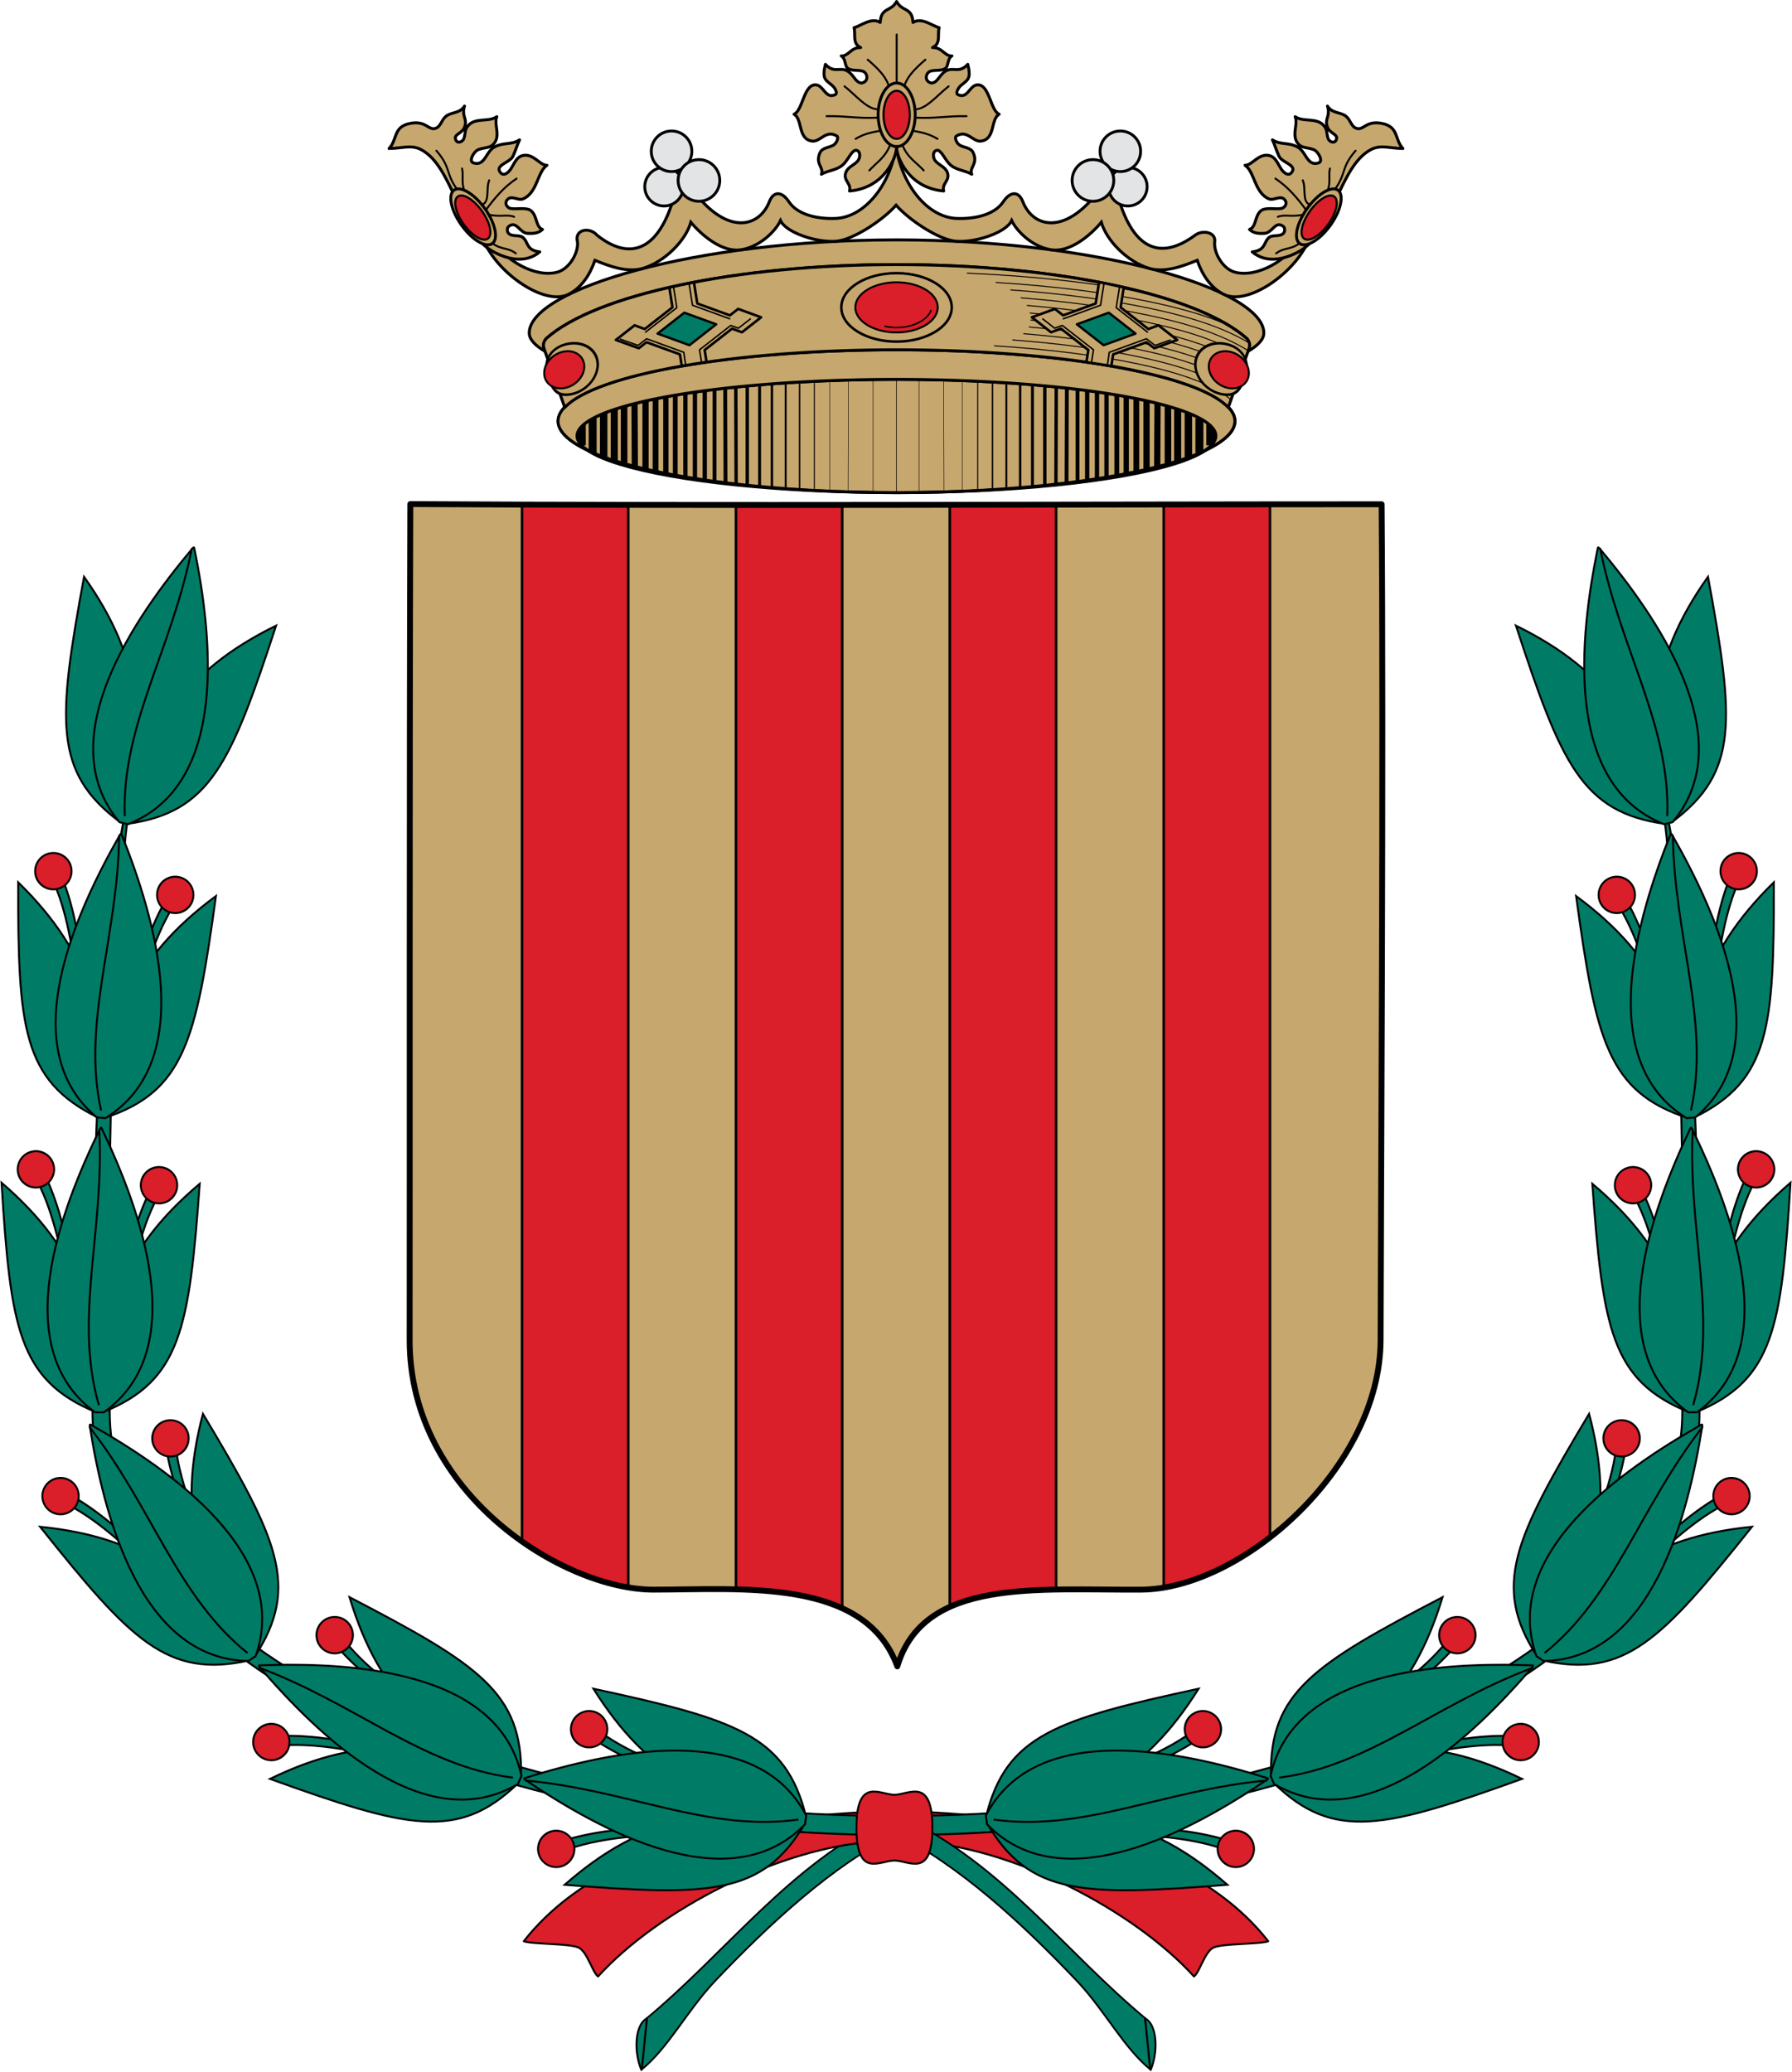 <?xml version="1.0" encoding="UTF-8"?>
<!-- Created with Inkscape (http://www.inkscape.org/) -->
<svg width="915.64" height="1058.6" version="1.0" xmlns="http://www.w3.org/2000/svg" xmlns:cc="http://creativecommons.org/ns#" xmlns:dc="http://purl.org/dc/elements/1.1/" xmlns:rdf="http://www.w3.org/1999/02/22-rdf-syntax-ns#" xmlns:xlink="http://www.w3.org/1999/xlink">
 <g transform="translate(185.94 -188.24)">
  <g transform="translate(940.14)" style="fill:#007c66">
   <g transform="matrix(-1 0 0 1 -1336.5 0)" style="fill:#007c66">
    <path d="m-682.32 1113.9c-63.451 2.748-138.26 17.658-176.11 66.008 3.873 1.607 23.873 1.08 28.169 3.336 4.296 2.256 6.979 12.663 9.767 14.669 30.498-33.581 92.965-66.561 142.85-68.928z" style="fill-rule:evenodd;fill:#da1e2a;stroke-linecap:round;stroke-linejoin:round;stroke-miterlimit:4.165;stroke:#000"/>
    <g style="fill:#007c66">
     <g transform="matrix(1.011 .239 -.224 .904 -1354.9 225.93)" style="fill:#007c66">
      <path transform="translate(391.92 -113.94)" d="m456.5 883.38c36.005 9.648 72.345 32.511 105.06 56.156 16.848 12.176 30.128 29.765 45.781 38.156 1.426-9.198-1.584-24.212-8.5-26.719-46.486-25.591-86.486-64.134-139.47-76.781z" style="fill:#007c66;stroke-width:.945;stroke:#000"/>
      <path d="m990.5 836.99 8.513 26.613" style="fill-rule:evenodd;fill:#007c66;stroke-linecap:round;stroke-linejoin:round;stroke-width:1.016px;stroke:#000"/>
     </g>
     <path transform="translate(-83.125 141)" d="m-995.7 768.38c4.1e-4 57.353 43.171 112.36 120.02 152.91 76.844 40.555 181.07 63.338 289.74 63.338v-9.701c-221.44 4e-5 -400.95-92.475-400.95-206.55 0 0-3.863-228.31 12.016-323.67-23.719 84.462-20.822 323.67-20.822 323.67z" style="fill:#007c66;stroke-linecap:round;stroke:#000"/>
     <g transform="matrix(.908 .231 -.231 .908 -1141.2 -298.22)" style="fill:#007c66">
      <path d="m317.57 917.43c-42.124-17.31-46.638-45.725-51.953-124.74 43.709 37.264 53.583 72.897 51.953 124.74z" style="fill-rule:evenodd;fill:#007c66;stroke-width:1.067;stroke:#000"/>
      <path d="m321.71 917.43c42.124-17.31 46.638-45.725 51.953-124.74-43.709 37.264-53.583 72.897-51.953 124.74z" style="fill-rule:evenodd;fill:#007c66;stroke-width:1.067;stroke:#000"/>
      <path d="m319.22 762.89c-21.087 43.619-50.156 119.99-1.977 154.66h4.798c48.179-34.669 19.136-111.04-1.951-154.66-0.208-0.68-0.526-0.633-0.87 0z" style="fill-rule:evenodd;fill:#007c66;stroke-width:1.067px;stroke:#000"/>
      <path d="m318.74 763.13c3.159 55.923-13.44 103.17 0.583 150.53" style="fill-rule:evenodd;fill:#007c66;stroke-width:1.067px;stroke:#000"/>
     </g>
     <g transform="matrix(.935 .065 -.065 .935 -1313.6 -119.45)" style="fill:#007c66">
      <path d="m345.97 797.93c-7.711 16.523-11.091 33.318-15.188 50.068l1.576 13.097c4.99-20.753 8.725-42.344 17.945-60.269z" style="fill-rule:evenodd;fill:#007c66;stroke-width:1.067;stroke:#000"/>
      <ellipse transform="matrix(1.026 2.04 -1.899 .952 1316.8 -76.393)" cx="151.13" cy="589.98" rx="4.337" ry="4.671" style="fill-rule:evenodd;fill:#da1e2a;stroke-linecap:square;stroke-width:.484;stroke:#000"/>
      <path d="m289.86 789.65c7.711 16.523 11.091 33.318 15.188 50.068l-1.576 13.097c-4.99-20.753-8.725-42.344-17.945-60.269z" style="fill-rule:evenodd;fill:#007c66;stroke-width:1.067;stroke:#000"/>
      <ellipse transform="matrix(-1.026 2.04 1.899 .952 -681.01 -84.679)" cx="151.13" cy="589.98" rx="4.337" ry="4.671" style="fill-rule:evenodd;fill:#da1e2a;stroke-linecap:square;stroke-width:.484;stroke:#000"/>
      <path d="m317.57 917.43c-42.124-17.31-46.638-45.725-51.953-124.74 43.709 37.264 53.583 72.897 51.953 124.74z" style="fill-rule:evenodd;fill:#007c66;stroke-width:1.067;stroke:#000"/>
      <path d="m321.71 917.43c42.124-17.31 46.638-45.725 51.953-124.74-43.709 37.264-53.583 72.897-51.953 124.74z" style="fill-rule:evenodd;fill:#007c66;stroke-width:1.067;stroke:#000"/>
      <path d="m319.22 762.89c-21.087 43.619-50.156 119.99-1.977 154.66h4.798c48.179-34.669 19.136-111.04-1.951-154.66-0.208-0.68-0.526-0.633-0.87 0z" style="fill-rule:evenodd;fill:#007c66;stroke-width:1.067px;stroke:#000"/>
      <path d="m318.74 763.13c3.159 55.923-13.44 103.17 0.583 150.53" style="fill-rule:evenodd;fill:#007c66;stroke-width:1.067px;stroke:#000"/>
     </g>
     <g transform="matrix(.937 .005 -.005 .937 -1370.2 48.365)" style="fill:#007c66">
      <path d="m345.97 797.93c-7.711 16.523-11.091 33.318-15.188 50.068l1.576 13.097c4.99-20.753 8.725-42.344 17.945-60.269z" style="fill-rule:evenodd;fill:#007c66;stroke-width:1.067;stroke:#000"/>
      <ellipse transform="matrix(1.026 2.04 -1.899 .952 1316.8 -76.393)" cx="151.13" cy="589.98" rx="4.337" ry="4.671" style="fill-rule:evenodd;fill:#da1e2a;stroke-linecap:square;stroke-width:.484;stroke:#000"/>
      <path d="m289.86 789.65c7.711 16.523 11.091 33.318 15.188 50.068l-1.576 13.097c-4.99-20.753-8.725-42.344-17.945-60.269z" style="fill-rule:evenodd;fill:#007c66;stroke-width:1.067;stroke:#000"/>
      <ellipse transform="matrix(-1.026 2.04 1.899 .952 -681.01 -84.679)" cx="151.13" cy="589.98" rx="4.337" ry="4.671" style="fill-rule:evenodd;fill:#da1e2a;stroke-linecap:square;stroke-width:.484;stroke:#000"/>
      <path d="m317.57 917.43c-42.124-17.31-46.638-45.725-51.953-124.74 43.709 37.264 53.583 72.897 51.953 124.74z" style="fill-rule:evenodd;fill:#007c66;stroke-width:1.067;stroke:#000"/>
      <path d="m321.71 917.43c42.124-17.31 46.638-45.725 51.953-124.74-43.709 37.264-53.583 72.897-51.953 124.74z" style="fill-rule:evenodd;fill:#007c66;stroke-width:1.067;stroke:#000"/>
      <path d="m319.22 762.89c-21.087 43.619-50.156 119.99-1.977 154.66h4.798c48.179-34.669 19.136-111.04-1.951-154.66-0.208-0.68-0.526-0.633-0.87 0z" style="fill-rule:evenodd;fill:#007c66;stroke-width:1.067px;stroke:#000"/>
      <path d="m318.74 763.13c3.159 55.923-13.44 103.17 0.583 150.53" style="fill-rule:evenodd;fill:#007c66;stroke-width:1.067px;stroke:#000"/>
     </g>
     <g transform="matrix(.77 -.534 .534 .77 -1733.4 499.67)" style="fill:#007c66">
      <path d="m345.97 797.93c-7.711 16.523-11.091 33.318-15.188 50.068l1.576 13.097c4.99-20.753 8.725-42.344 17.945-60.269z" style="fill-rule:evenodd;fill:#007c66;stroke-width:1.067;stroke:#000"/>
      <ellipse transform="matrix(1.026 2.04 -1.899 .952 1316.8 -76.393)" cx="151.13" cy="589.98" rx="4.337" ry="4.671" style="fill-rule:evenodd;fill:#da1e2a;stroke-linecap:square;stroke-width:.484;stroke:#000"/>
      <path d="m289.86 789.65c7.711 16.523 11.091 33.318 15.188 50.068l-1.576 13.097c-4.99-20.753-8.725-42.344-17.945-60.269z" style="fill-rule:evenodd;fill:#007c66;stroke-width:1.067;stroke:#000"/>
      <ellipse transform="matrix(-1.026 2.04 1.899 .952 -681.01 -84.679)" cx="151.13" cy="589.98" rx="4.337" ry="4.671" style="fill-rule:evenodd;fill:#da1e2a;stroke-linecap:square;stroke-width:.484;stroke:#000"/>
      <path d="m317.57 917.43c-42.124-17.31-46.638-45.725-51.953-124.74 43.709 37.264 53.583 72.897 51.953 124.74z" style="fill-rule:evenodd;fill:#007c66;stroke-width:1.067;stroke:#000"/>
      <path d="m321.71 917.43c42.124-17.31 46.638-45.725 51.953-124.74-43.709 37.264-53.583 72.897-51.953 124.74z" style="fill-rule:evenodd;fill:#007c66;stroke-width:1.067;stroke:#000"/>
      <path d="m319.22 762.89c-21.087 43.619-50.156 119.99-1.977 154.66h4.798c48.179-34.669 19.136-111.04-1.951-154.66-0.208-0.68-0.526-0.633-0.87 0z" style="fill-rule:evenodd;fill:#007c66;stroke-width:1.067px;stroke:#000"/>
      <path d="m318.74 763.13c3.159 55.923-13.44 103.17 0.583 150.53" style="fill-rule:evenodd;fill:#007c66;stroke-width:1.067px;stroke:#000"/>
     </g>
     <g transform="matrix(.376 -.859 .859 .376 -1768.9 1027.1)" style="fill:#007c66">
      <path d="m345.97 797.93c-7.711 16.523-11.091 33.318-15.188 50.068l1.576 13.097c4.99-20.753 8.725-42.344 17.945-60.269z" style="fill-rule:evenodd;fill:#007c66;stroke-width:1.067;stroke:#000"/>
      <ellipse transform="matrix(1.026 2.04 -1.899 .952 1316.8 -76.393)" cx="151.13" cy="589.98" rx="4.337" ry="4.671" style="fill-rule:evenodd;fill:#da1e2a;stroke-linecap:square;stroke-width:.484;stroke:#000"/>
      <path d="m289.86 789.65c7.711 16.523 11.091 33.318 15.188 50.068l-1.576 13.097c-4.99-20.753-8.725-42.344-17.945-60.269z" style="fill-rule:evenodd;fill:#007c66;stroke-width:1.067;stroke:#000"/>
      <ellipse transform="matrix(-1.026 2.04 1.899 .952 -681.01 -84.679)" cx="151.13" cy="589.98" rx="4.337" ry="4.671" style="fill-rule:evenodd;fill:#da1e2a;stroke-linecap:square;stroke-width:.484;stroke:#000"/>
      <path d="m317.57 917.43c-42.124-17.31-46.638-45.725-51.953-124.74 43.709 37.264 53.583 72.897 51.953 124.74z" style="fill-rule:evenodd;fill:#007c66;stroke-width:1.067;stroke:#000"/>
      <path d="m321.71 917.43c42.124-17.31 46.638-45.725 51.953-124.74-43.709 37.264-53.583 72.897-51.953 124.74z" style="fill-rule:evenodd;fill:#007c66;stroke-width:1.067;stroke:#000"/>
      <path d="m319.22 762.89c-21.087 43.619-50.156 119.99-1.977 154.66h4.798c48.179-34.669 19.136-111.04-1.951-154.66-0.208-0.68-0.526-0.633-0.87 0z" style="fill-rule:evenodd;fill:#007c66;stroke-width:1.067px;stroke:#000"/>
      <path d="m318.74 763.13c3.159 55.923-13.44 103.17 0.583 150.53" style="fill-rule:evenodd;fill:#007c66;stroke-width:1.067px;stroke:#000"/>
     </g>
     <g transform="matrix(.136 -.927 .927 .136 -1608.5 1289.5)" style="fill:#007c66">
      <path d="m345.97 797.93c-7.711 16.523-11.091 33.318-15.188 50.068l1.576 13.097c4.99-20.753 8.725-42.344 17.945-60.269z" style="fill-rule:evenodd;fill:#007c66;stroke-width:1.067;stroke:#000"/>
      <ellipse transform="matrix(1.026 2.04 -1.899 .952 1316.8 -76.393)" cx="151.13" cy="589.98" rx="4.337" ry="4.671" style="fill-rule:evenodd;fill:#da1e2a;stroke-linecap:square;stroke-width:.484;stroke:#000"/>
      <path d="m289.86 789.65c7.711 16.523 11.091 33.318 15.188 50.068l-1.576 13.097c-4.99-20.753-8.725-42.344-17.945-60.269z" style="fill-rule:evenodd;fill:#007c66;stroke-width:1.067;stroke:#000"/>
      <ellipse transform="matrix(-1.026 2.04 1.899 .952 -681.01 -84.679)" cx="151.13" cy="589.98" rx="4.337" ry="4.671" style="fill-rule:evenodd;fill:#da1e2a;stroke-linecap:square;stroke-width:.484;stroke:#000"/>
      <path d="m317.57 917.43c-42.124-17.31-46.638-45.725-51.953-124.74 43.709 37.264 53.583 72.897 51.953 124.74z" style="fill-rule:evenodd;fill:#007c66;stroke-width:1.067;stroke:#000"/>
      <path d="m321.71 917.43c42.124-17.31 46.638-45.725 51.953-124.74-43.709 37.264-53.583 72.897-51.953 124.74z" style="fill-rule:evenodd;fill:#007c66;stroke-width:1.067;stroke:#000"/>
      <path d="m319.22 762.89c-21.087 43.619-50.156 119.99-1.977 154.66h4.798c48.179-34.669 19.136-111.04-1.951-154.66-0.208-0.68-0.526-0.633-0.87 0z" style="fill-rule:evenodd;fill:#007c66;stroke-width:1.067px;stroke:#000"/>
      <path d="m318.74 763.13c3.159 55.923-13.44 103.17 0.583 150.53" style="fill-rule:evenodd;fill:#007c66;stroke-width:1.067px;stroke:#000"/>
     </g>
    </g>
   </g>
   <g style="fill:#007c66">
    <path d="m-682.32 1113.9c-63.451 2.748-138.26 17.658-176.11 66.008 3.873 1.607 23.873 1.08 28.169 3.336 4.296 2.256 6.979 12.663 9.767 14.669 30.498-33.581 92.965-66.561 142.85-68.928z" style="fill-rule:evenodd;fill:#da1e2a;stroke-linecap:round;stroke-linejoin:round;stroke-miterlimit:4.165;stroke:#000"/>
    <g style="fill:#007c66">
     <g transform="matrix(1.011 .239 -.224 .904 -1354.9 225.93)" style="fill:#007c66">
      <path transform="translate(391.92 -113.94)" d="m456.5 883.38c36.005 9.648 72.345 32.511 105.06 56.156 16.848 12.176 30.128 29.765 45.781 38.156 1.426-9.198-1.584-24.212-8.5-26.719-46.486-25.591-86.486-64.134-139.47-76.781z" style="fill:#007c66;stroke-width:.945;stroke:#000"/>
      <path d="m990.5 836.99 8.513 26.613" style="fill-rule:evenodd;fill:#007c66;stroke-linecap:round;stroke-linejoin:round;stroke-width:1.016px;stroke:#000"/>
     </g>
     <path transform="translate(-83.125 141)" d="m-995.7 768.38c4.1e-4 57.353 43.171 112.36 120.02 152.91 76.844 40.555 181.07 63.338 289.74 63.338v-9.701c-221.44 4e-5 -400.95-92.475-400.95-206.55 0 0-3.863-228.31 12.016-323.67-23.719 84.462-20.822 323.67-20.822 323.67z" style="fill:#007c66;stroke-linecap:round;stroke:#000"/>
     <g transform="matrix(.908 .231 -.231 .908 -1141.2 -298.22)" style="fill:#007c66">
      <path d="m317.57 917.43c-42.124-17.31-46.638-45.725-51.953-124.74 43.709 37.264 53.583 72.897 51.953 124.74z" style="fill-rule:evenodd;fill:#007c66;stroke-width:1.067;stroke:#000"/>
      <path d="m321.71 917.43c42.124-17.31 46.638-45.725 51.953-124.74-43.709 37.264-53.583 72.897-51.953 124.74z" style="fill-rule:evenodd;fill:#007c66;stroke-width:1.067;stroke:#000"/>
      <path d="m319.22 762.89c-21.087 43.619-50.156 119.99-1.977 154.66h4.798c48.179-34.669 19.136-111.04-1.951-154.66-0.208-0.68-0.526-0.633-0.87 0z" style="fill-rule:evenodd;fill:#007c66;stroke-width:1.067px;stroke:#000"/>
      <path d="m318.74 763.13c3.159 55.923-13.44 103.17 0.583 150.53" style="fill-rule:evenodd;fill:#007c66;stroke-width:1.067px;stroke:#000"/>
     </g>
     <g transform="matrix(.935 .065 -.065 .935 -1313.6 -119.45)" style="fill:#007c66">
      <path d="m345.97 797.93c-7.711 16.523-11.091 33.318-15.188 50.068l1.576 13.097c4.99-20.753 8.725-42.344 17.945-60.269z" style="fill-rule:evenodd;fill:#007c66;stroke-width:1.067;stroke:#000"/>
      <ellipse transform="matrix(1.026 2.04 -1.899 .952 1316.8 -76.393)" cx="151.13" cy="589.98" rx="4.337" ry="4.671" style="fill-rule:evenodd;fill:#da1e2a;stroke-linecap:square;stroke-width:.484;stroke:#000"/>
      <path d="m289.86 789.65c7.711 16.523 11.091 33.318 15.188 50.068l-1.576 13.097c-4.99-20.753-8.725-42.344-17.945-60.269z" style="fill-rule:evenodd;fill:#007c66;stroke-width:1.067;stroke:#000"/>
      <ellipse transform="matrix(-1.026 2.04 1.899 .952 -681.01 -84.679)" cx="151.13" cy="589.98" rx="4.337" ry="4.671" style="fill-rule:evenodd;fill:#da1e2a;stroke-linecap:square;stroke-width:.484;stroke:#000"/>
      <path d="m317.57 917.43c-42.124-17.31-46.638-45.725-51.953-124.74 43.709 37.264 53.583 72.897 51.953 124.74z" style="fill-rule:evenodd;fill:#007c66;stroke-width:1.067;stroke:#000"/>
      <path d="m321.71 917.43c42.124-17.31 46.638-45.725 51.953-124.74-43.709 37.264-53.583 72.897-51.953 124.74z" style="fill-rule:evenodd;fill:#007c66;stroke-width:1.067;stroke:#000"/>
      <path d="m319.22 762.89c-21.087 43.619-50.156 119.99-1.977 154.66h4.798c48.179-34.669 19.136-111.04-1.951-154.66-0.208-0.68-0.526-0.633-0.87 0z" style="fill-rule:evenodd;fill:#007c66;stroke-width:1.067px;stroke:#000"/>
      <path d="m318.74 763.13c3.159 55.923-13.44 103.17 0.583 150.53" style="fill-rule:evenodd;fill:#007c66;stroke-width:1.067px;stroke:#000"/>
     </g>
     <g transform="matrix(.937 .005 -.005 .937 -1370.2 48.365)" style="fill:#007c66">
      <path d="m345.97 797.93c-7.711 16.523-11.091 33.318-15.188 50.068l1.576 13.097c4.99-20.753 8.725-42.344 17.945-60.269z" style="fill-rule:evenodd;fill:#007c66;stroke-width:1.067;stroke:#000"/>
      <ellipse transform="matrix(1.026 2.04 -1.899 .952 1316.8 -76.393)" cx="151.13" cy="589.98" rx="4.337" ry="4.671" style="fill-rule:evenodd;fill:#da1e2a;stroke-linecap:square;stroke-width:.484;stroke:#000"/>
      <path d="m289.86 789.65c7.711 16.523 11.091 33.318 15.188 50.068l-1.576 13.097c-4.99-20.753-8.725-42.344-17.945-60.269z" style="fill-rule:evenodd;fill:#007c66;stroke-width:1.067;stroke:#000"/>
      <ellipse transform="matrix(-1.026 2.04 1.899 .952 -681.01 -84.679)" cx="151.13" cy="589.98" rx="4.337" ry="4.671" style="fill-rule:evenodd;fill:#da1e2a;stroke-linecap:square;stroke-width:.484;stroke:#000"/>
      <path d="m317.57 917.43c-42.124-17.31-46.638-45.725-51.953-124.74 43.709 37.264 53.583 72.897 51.953 124.74z" style="fill-rule:evenodd;fill:#007c66;stroke-width:1.067;stroke:#000"/>
      <path d="m321.71 917.43c42.124-17.31 46.638-45.725 51.953-124.74-43.709 37.264-53.583 72.897-51.953 124.74z" style="fill-rule:evenodd;fill:#007c66;stroke-width:1.067;stroke:#000"/>
      <path d="m319.22 762.89c-21.087 43.619-50.156 119.99-1.977 154.66h4.798c48.179-34.669 19.136-111.04-1.951-154.66-0.208-0.68-0.526-0.633-0.87 0z" style="fill-rule:evenodd;fill:#007c66;stroke-width:1.067px;stroke:#000"/>
      <path d="m318.74 763.13c3.159 55.923-13.44 103.17 0.583 150.53" style="fill-rule:evenodd;fill:#007c66;stroke-width:1.067px;stroke:#000"/>
     </g>
     <g transform="matrix(.77 -.534 .534 .77 -1733.4 499.67)" style="fill:#007c66">
      <path d="m345.97 797.93c-7.711 16.523-11.091 33.318-15.188 50.068l1.576 13.097c4.99-20.753 8.725-42.344 17.945-60.269z" style="fill-rule:evenodd;fill:#007c66;stroke-width:1.067;stroke:#000"/>
      <ellipse transform="matrix(1.026 2.04 -1.899 .952 1316.8 -76.393)" cx="151.13" cy="589.98" rx="4.337" ry="4.671" style="fill-rule:evenodd;fill:#da1e2a;stroke-linecap:square;stroke-width:.484;stroke:#000"/>
      <path d="m289.86 789.65c7.711 16.523 11.091 33.318 15.188 50.068l-1.576 13.097c-4.99-20.753-8.725-42.344-17.945-60.269z" style="fill-rule:evenodd;fill:#007c66;stroke-width:1.067;stroke:#000"/>
      <ellipse transform="matrix(-1.026 2.04 1.899 .952 -681.01 -84.679)" cx="151.13" cy="589.98" rx="4.337" ry="4.671" style="fill-rule:evenodd;fill:#da1e2a;stroke-linecap:square;stroke-width:.484;stroke:#000"/>
      <path d="m317.57 917.43c-42.124-17.31-46.638-45.725-51.953-124.74 43.709 37.264 53.583 72.897 51.953 124.74z" style="fill-rule:evenodd;fill:#007c66;stroke-width:1.067;stroke:#000"/>
      <path d="m321.71 917.43c42.124-17.31 46.638-45.725 51.953-124.74-43.709 37.264-53.583 72.897-51.953 124.74z" style="fill-rule:evenodd;fill:#007c66;stroke-width:1.067;stroke:#000"/>
      <path d="m319.22 762.89c-21.087 43.619-50.156 119.99-1.977 154.66h4.798c48.179-34.669 19.136-111.04-1.951-154.66-0.208-0.68-0.526-0.633-0.87 0z" style="fill-rule:evenodd;fill:#007c66;stroke-width:1.067px;stroke:#000"/>
      <path d="m318.74 763.13c3.159 55.923-13.44 103.17 0.583 150.53" style="fill-rule:evenodd;fill:#007c66;stroke-width:1.067px;stroke:#000"/>
     </g>
     <g transform="matrix(.376 -.859 .859 .376 -1768.9 1027.1)" style="fill:#007c66">
      <path d="m345.97 797.93c-7.711 16.523-11.091 33.318-15.188 50.068l1.576 13.097c4.99-20.753 8.725-42.344 17.945-60.269z" style="fill-rule:evenodd;fill:#007c66;stroke-width:1.067;stroke:#000"/>
      <ellipse transform="matrix(1.026 2.04 -1.899 .952 1316.8 -76.393)" cx="151.13" cy="589.98" rx="4.337" ry="4.671" style="fill-rule:evenodd;fill:#da1e2a;stroke-linecap:square;stroke-width:.484;stroke:#000"/>
      <path d="m289.86 789.65c7.711 16.523 11.091 33.318 15.188 50.068l-1.576 13.097c-4.99-20.753-8.725-42.344-17.945-60.269z" style="fill-rule:evenodd;fill:#007c66;stroke-width:1.067;stroke:#000"/>
      <ellipse transform="matrix(-1.026 2.04 1.899 .952 -681.01 -84.679)" cx="151.13" cy="589.98" rx="4.337" ry="4.671" style="fill-rule:evenodd;fill:#da1e2a;stroke-linecap:square;stroke-width:.484;stroke:#000"/>
      <path d="m317.57 917.43c-42.124-17.31-46.638-45.725-51.953-124.74 43.709 37.264 53.583 72.897 51.953 124.74z" style="fill-rule:evenodd;fill:#007c66;stroke-width:1.067;stroke:#000"/>
      <path d="m321.71 917.43c42.124-17.31 46.638-45.725 51.953-124.74-43.709 37.264-53.583 72.897-51.953 124.74z" style="fill-rule:evenodd;fill:#007c66;stroke-width:1.067;stroke:#000"/>
      <path d="m319.22 762.89c-21.087 43.619-50.156 119.99-1.977 154.66h4.798c48.179-34.669 19.136-111.04-1.951-154.66-0.208-0.68-0.526-0.633-0.87 0z" style="fill-rule:evenodd;fill:#007c66;stroke-width:1.067px;stroke:#000"/>
      <path d="m318.74 763.13c3.159 55.923-13.44 103.17 0.583 150.53" style="fill-rule:evenodd;fill:#007c66;stroke-width:1.067px;stroke:#000"/>
     </g>
     <g transform="matrix(.136 -.927 .927 .136 -1608.5 1289.5)" style="fill:#007c66">
      <path d="m345.97 797.93c-7.711 16.523-11.091 33.318-15.188 50.068l1.576 13.097c4.99-20.753 8.725-42.344 17.945-60.269z" style="fill-rule:evenodd;fill:#007c66;stroke-width:1.067;stroke:#000"/>
      <ellipse transform="matrix(1.026 2.04 -1.899 .952 1316.8 -76.393)" cx="151.13" cy="589.98" rx="4.337" ry="4.671" style="fill-rule:evenodd;fill:#da1e2a;stroke-linecap:square;stroke-width:.484;stroke:#000"/>
      <path d="m289.86 789.65c7.711 16.523 11.091 33.318 15.188 50.068l-1.576 13.097c-4.99-20.753-8.725-42.344-17.945-60.269z" style="fill-rule:evenodd;fill:#007c66;stroke-width:1.067;stroke:#000"/>
      <ellipse transform="matrix(-1.026 2.04 1.899 .952 -681.01 -84.679)" cx="151.13" cy="589.98" rx="4.337" ry="4.671" style="fill-rule:evenodd;fill:#da1e2a;stroke-linecap:square;stroke-width:.484;stroke:#000"/>
      <path d="m317.57 917.43c-42.124-17.31-46.638-45.725-51.953-124.74 43.709 37.264 53.583 72.897 51.953 124.74z" style="fill-rule:evenodd;fill:#007c66;stroke-width:1.067;stroke:#000"/>
      <path d="m321.71 917.43c42.124-17.31 46.638-45.725 51.953-124.74-43.709 37.264-53.583 72.897-51.953 124.74z" style="fill-rule:evenodd;fill:#007c66;stroke-width:1.067;stroke:#000"/>
      <path d="m319.22 762.89c-21.087 43.619-50.156 119.99-1.977 154.66h4.798c48.179-34.669 19.136-111.04-1.951-154.66-0.208-0.68-0.526-0.633-0.87 0z" style="fill-rule:evenodd;fill:#007c66;stroke-width:1.067px;stroke:#000"/>
      <path d="m318.74 763.13c3.159 55.923-13.44 103.17 0.583 150.53" style="fill-rule:evenodd;fill:#007c66;stroke-width:1.067px;stroke:#000"/>
     </g>
    </g>
   </g>
   <path d="m-649.66 1121.9c0-26.22-12.195-16.779-19.404-16.779-7.209 0-19.404-9.441-19.404 16.779 0 26.22 11.957 16.779 19.404 16.779 7.447 0 19.404 9.441 19.404-16.779z" style="fill:#da1e2a;stroke-linecap:round;stroke-linejoin:round;stroke-miterlimit:4.165;stroke:#000"/>
  </g>
 </g>
 <g transform="translate(129.51 -111.6)">
  <g transform="translate(-736.75 4.243)">
   <g transform="matrix(1.006 0 0 1.006 -111.69 -3.24)" style="stroke-width:.994">
    <g style="stroke-width:.994">
     <g style="stroke-width:.994">
      <ellipse transform="translate(56.429 -76.64)" cx="1113.6" cy="400.46" rx="171.89" ry="36.266" style="fill:#c6a76e;stroke-linecap:round;stroke-linejoin:round;stroke-width:1.491;stroke:#000"/>
      <g transform="matrix(.736 0 0 1 76.747 384.55)" style="fill:#eac102;stroke-width:.994;stroke:#000">
       <path d="m1428.7-25.419v-55.588" style="fill:#eac102;stroke-width:.668;stroke:#000"/>
       <path d="m1418.5-25.967v-54.655" style="fill:#eac102;stroke-width:.984;stroke:#000"/>
       <path d="m1408.9-26.233v-53.96" style="fill:#eac102;stroke-width:1.318;stroke:#000"/>
       <path d="m1399.4-26.992v-52.711" style="fill:#eac102;stroke-width:1.652;stroke:#000"/>
       <path d="m1390.9-27.218v-51.991" style="fill:#eac102;stroke-width:1.986;stroke:#000"/>
       <path d="m1374.7-28.767-0.224-49.318m7.895 49.928v-50.498" style="fill:#eac102;stroke-width:2.32;stroke:#000"/>
       <path d="m1359.8-29.558v-47.31m7.568 47.962-0.224-48.596" style="fill:#eac102;stroke-width:2.636;stroke:#000"/>
       <path d="m1339.7-31.596v-43.234m6.576 43.271v-43.995m6.774 44.744v-45.431" style="fill:#eac102;stroke-width:2.97;stroke:#000"/>
       <path d="m1332.7-32.435v-41.556" style="fill:#eac102;stroke-width:3.304;stroke:#000"/>
       <path d="m1326.2-33.287v-39.851" style="fill:#eac102;stroke-width:3.638;stroke:#000"/>
       <path d="m1319.1-34.286v-37.853" style="fill:#eac102;stroke-width:3.972;stroke:#000"/>
       <path d="m1304.8-37.683-0.224-32.026m7.594 33.351v-34.681" style="fill:#eac102;stroke-width:4.288;stroke:#000"/>
       <path d="m1297.4-39.149v-29.143" style="fill:#eac102;stroke-width:4.529;stroke:#000"/>
       <path d="m1290.6-40.642v-26.117" style="fill:#eac102;stroke-width:4.863;stroke:#000"/>
       <path d="m1283.3-42.48v-22.301" style="fill:#eac102;stroke-width:5.179;stroke:#000"/>
       <path d="m1275.7-44.669v-17.534" style="fill:#eac102;stroke-width:5.495;stroke:#000"/>
       <path d="m1267.7-48.458v-11.009" style="fill:#eac102;stroke-width:6.478;stroke:#000"/>
       <path d="m1469.2-24.547v-57.341m-17.237 57.059 0.224-56.812m-12.787 56.554v-56.252" style="fill:#eac102;stroke-width:.334;stroke:#000"/>
       <path d="m1541.4-25.419v-55.588" style="fill:#eac102;stroke-width:.668;stroke:#000"/>
       <path d="m1551.6-25.804v-54.818" style="fill:#eac102;stroke-width:.984;stroke:#000"/>
       <path d="m1561.2-26.445v-53.748" style="fill:#eac102;stroke-width:1.318;stroke:#000"/>
       <path d="m1570.7-26.723v-52.979" style="fill:#eac102;stroke-width:1.652;stroke:#000"/>
       <path d="m1579.2-27.542v-51.666" style="fill:#eac102;stroke-width:1.986;stroke:#000"/>
       <path d="m1595.4-28.767 0.224-49.318m-7.895 50.313v-50.882" style="fill:#eac102;stroke-width:2.32;stroke:#000"/>
       <path d="m1610.3-30.124v-46.744m-7.568 47.46 0.224-48.095" style="fill:#eac102;stroke-width:2.636;stroke:#000"/>
       <path d="m1630.3-32.523v-42.307m-6.576 43.271v-43.995m-6.774 45.368v-46.055" style="fill:#eac102;stroke-width:2.97;stroke:#000"/>
       <path d="m1637.4-32.435v-41.556" style="fill:#eac102;stroke-width:3.304;stroke:#000"/>
       <path d="m1643.9-34.154v-38.985" style="fill:#eac102;stroke-width:3.638;stroke:#000"/>
       <path d="m1650.9-35.21v-36.929" style="fill:#eac102;stroke-width:3.972;stroke:#000"/>
       <path d="m1665.3-37.683 0.224-32.026m-7.594 33.35v-34.681" style="fill:#eac102;stroke-width:4.288;stroke:#000"/>
       <path d="m1672.7-39.149v-29.142" style="fill:#eac102;stroke-width:4.529;stroke:#000"/>
       <path d="m1679.4-40.642v-26.116" style="fill:#eac102;stroke-width:4.863;stroke:#000"/>
       <path d="m1686.8-42.48v-22.301" style="fill:#eac102;stroke-width:5.179;stroke:#000"/>
       <path d="m1694.4-44.669v-17.533" style="fill:#eac102;stroke-width:5.495;stroke:#000"/>
       <path d="m1702.4-48.458v-11.437" style="fill:#eac102;stroke-width:6.478;stroke:#000"/>
       <path d="m1500.9-24.547v-57.341m17.237 57.099-0.224-56.852m12.787 56.554v-56.251" style="fill:#eac102;stroke-width:.334;stroke:#000"/>
      </g>
      <ellipse transform="translate(56.429 -76.64)" cx="1113.6" cy="407.98" rx="162.25" ry="28.75" style="fill:none;stroke-linecap:round;stroke-linejoin:round;stroke-width:1.491;stroke:#000"/>
      <path transform="translate(56.429 -76.64)" d="m1113.6 436.73v-57.5" style="fill:none;stroke-width:.199;stroke:#000"/>
      <path transform="translate(-25.134 54.36)" d="m1195.1 233.2a171.89 36.266 0 0 0-171.89 36.266 171.89 36.266 0 0 0 14.789 14.607 162.25 28.75 0 0 1-5.152-7.09 162.25 28.75 0 0 1 162.25-28.75 162.25 28.75 0 0 1 162.25 28.75 162.25 28.75 0 0 1-5.525 7.301 171.89 36.266 0 0 0 15.162-14.818 171.89 36.266 0 0 0-171.89-36.266z" style="fill:#c6a76e;stroke-linecap:round;stroke-linejoin:round;stroke-width:1.491;stroke:#000"/>
     </g>
     <path d="m1170 231.75c-103.03 0-186.55 25.246-186.55 47.289 0 3.136 2.807 6.266 8.01 9.285l-0.268-0.758c-0.78-2.214-0.742-3.697 0.865-5.688 25.024-22.338 96.686-37.586 177.95-37.592 81.262 6e-3 152.92 15.254 177.95 37.592 1.607 1.991 1.645 3.474 0.865 5.688l-0.268 0.758c5.202-3.019 8.01-6.149 8.01-9.285 0-22.043-83.524-47.289-186.55-47.289z" style="fill:#c6a76e;stroke-linecap:round;stroke-linejoin:round;stroke-width:1.491;stroke:#000"/>
     <path d="m1170 244.29c-81.262 6e-3 -152.92 15.254-177.95 37.592-1.607 1.991-1.645 3.474-0.865 5.688l10.316 29.277c15.805-17 86.388-29.267 168.5-29.285 82.108 0.018 152.69 12.285 168.5 29.285l10.316-29.277c0.78-2.214 0.742-3.697-0.865-5.688-25.024-22.338-96.686-37.586-177.95-37.592z" style="fill:#c6a76e;stroke-linecap:round;stroke-linejoin:round;stroke-width:1.491;stroke:#000"/>
     <g transform="translate(56.429 -76.64)" style="stroke-width:.994;stroke:#000">
      <path transform="translate(-81.563 131)" d="m1365 258.61c-2.462-2.247-5.606-4.291-9.422-6.234-9.092-4.631-22.058-8.684-38.154-12.08-20.202-4.262-45.407-7.387-72.549-9.125" style="fill:none;stroke-linecap:round;stroke-linejoin:round;stroke-width:.497;stroke:#000"/>
      <path transform="translate(-81.563 131)" d="m1366.3 254.94c-2.564-2.132-5.592-4.007-9.078-5.783-9.573-4.876-22.762-8.961-39.045-12.396-18.154-3.83-40.198-6.736-64.014-8.561" style="fill:none;stroke-linecap:round;stroke-linejoin:round;stroke-width:.497;stroke:#000"/>
      <path transform="translate(-81.563 131)" d="m1367.6 251.33c-2.584-2.004-5.485-3.746-8.711-5.389-10.054-5.121-23.468-9.236-39.938-12.711-17.002-3.587-37.294-6.354-59.207-8.201" style="fill:none;stroke-linecap:round;stroke-linejoin:round;stroke-width:.497;stroke:#000"/>
      <path transform="translate(-81.563 131)" d="m1368.8 247.77c-2.555-1.874-5.327-3.503-8.332-5.033-10.535-5.366-24.174-9.513-40.83-13.027-16.531-3.488-36.046-6.203-57.106-8.057" style="fill:none;stroke-linecap:round;stroke-linejoin:round;stroke-width:.497;stroke:#000"/>
      <path transform="translate(-81.563 131)" d="m1370.1 244.21c-2.494-1.746-5.144-3.261-7.951-4.691-11.016-5.611-24.878-9.786-41.721-13.34-16.599-3.502-36.095-6.222-57.098-8.084" style="fill:none;stroke-linecap:round;stroke-linejoin:round;stroke-width:.497;stroke:#000"/>
      <path transform="translate(-81.563 131)" d="m1371.3 240.79c-2.414-1.625-4.93-3.052-7.562-4.393-11.484-5.85-25.566-10.057-42.59-13.648-16.946-3.575-36.794-6.336-58.148-8.209" style="fill:none;stroke-linecap:round;stroke-linejoin:round;stroke-width:.497;stroke:#000"/>
      <path transform="translate(-81.563 131)" d="m1372.6 237.18c-2.314-1.502-4.695-2.835-7.154-4.088-11.978-6.101-26.29-10.338-43.506-13.971-17.623-3.718-38.268-6.548-60.436-8.432" style="fill:none;stroke-linecap:round;stroke-linejoin:round;stroke-width:.497;stroke:#000"/>
      <path transform="translate(-81.563 131)" d="m1373.8 233.67c-2.205-1.387-4.454-2.622-6.752-3.793-12.459-6.346-26.996-10.615-44.398-14.287-18.707-3.947-40.693-6.889-64.248-8.775" style="fill:none;stroke-linecap:round;stroke-linejoin:round;stroke-width:.497;stroke:#000"/>
      <path transform="translate(-81.563 131)" d="m1374.3 229.77c-1.858-1.109-3.734-2.134-5.637-3.103-12.94-6.591-27.7-10.891-45.289-14.602-20.372-4.298-44.475-7.406-70.234-9.268" style="fill:none;stroke-linecap:round;stroke-linejoin:round;stroke-width:.497;stroke:#000"/>
      <path transform="translate(-81.563 131)" d="m1363.6 220.68c-11.687-5.095-24.626-8.66-39.541-11.807-22.597-4.768-49.619-8.073-78.381-9.852" style="fill:none;stroke-linecap:round;stroke-linejoin:round;stroke-width:.497;stroke:#000"/>
      <path transform="translate(-81.563 131)" d="m1323 204.63c-26.389-5.42-58.332-8.889-91.947-10.33" style="fill:none;stroke-linecap:round;stroke-linejoin:round;stroke-width:.497;stroke:#000"/>
     </g>
     <path transform="translate(-25.134 54.36)" d="m1298 198.91-1.709 10.787-16.547 6.023-4.188-3.272-11.674 4.25 9.738 7.609 5.039-1.834 13.889 10.852-0.973 6.146v6e-3c4.355 0.625 8.582 1.286 12.644 1.992l0.94-5.928 16.982-6.182 3.926 3.068 11.615-4.227-9.492-7.416-5.172 1.883-14.078-11 1.605-10.141c-4.054-0.925-8.247-1.794-12.551-2.619z" style="fill:#c6a76e;stroke-linecap:round;stroke-linejoin:round;stroke-width:1.293;stroke:#000"/>
    </g>
    <path d="m1170 360.09v-57.5" style="fill:none;stroke-width:.199;stroke:#000"/>
    <g style="stroke-width:.994;stroke:#000">
     <g style="stroke-width:.994;stroke:#000">
      <path d="m1275.4 253.75-1.774 11.198-18.898 6.878" style="fill:none;stroke-linecap:round;stroke-linejoin:round;stroke-width:.746;stroke:#000"/>
      <path d="m1269 294.17 1.045-6.598-15.848-12.382-3.902 1.42-6.016-4.7" style="fill:none;stroke-linecap:round;stroke-linejoin:round;stroke-width:.746;stroke:#000"/>
     </g>
     <path d="m1283.3 255.41-1.708 10.782 15.848 12.381" style="fill:none;stroke-linecap:round;stroke-linejoin:round;stroke-width:.746;stroke:#000"/>
     <path d="m1277.1 295.48 0.951-6.639 18.898-6.878 4.345 3.395 7.716-2.718" style="fill:none;stroke-linecap:round;stroke-linejoin:round;stroke-width:.746;stroke:#000"/>
     <path d="m1261.6 274.62 16.194-5.894 13.58 10.61-16.194 5.894z" style="fill:#007c66;stroke-linecap:round;stroke-linejoin:round;stroke-width:1.193;stroke:#000"/>
    </g>
    <g transform="matrix(-1 0 0 1 2340 0)" style="stroke-width:.994;stroke:#000">
     <g style="stroke-width:.994;stroke:#000">
      <path d="m1272.9 253.26-1.71 10.797-16.548 6.023-4.187-3.272-11.675 4.249 9.739 7.609 5.038-1.834 13.89 10.852-0.973 6.145" style="fill:none;stroke-linecap:round;stroke-linejoin:round;stroke-width:1.293;stroke:#000"/>
      <path d="m1275.4 253.75-1.774 11.198-18.898 6.878" style="fill:none;stroke-linecap:round;stroke-linejoin:round;stroke-width:.746;stroke:#000"/>
      <path d="m1269 294.17 1.045-6.598-15.848-12.382-3.902 1.42-6.016-4.7" style="fill:none;stroke-linecap:round;stroke-linejoin:round;stroke-width:.746;stroke:#000"/>
     </g>
     <path d="m1283.3 255.41-1.708 10.782 15.848 12.381" style="fill:none;stroke-linecap:round;stroke-linejoin:round;stroke-width:.746;stroke:#000"/>
     <path d="m1285.4 255.88-1.606 10.143 14.078 10.999 5.172-1.883v-1e-5l9.492 7.416-11.614 4.227-3.926-3.068-16.982 6.181-0.939 5.928" style="fill:none;stroke-linecap:round;stroke-linejoin:round;stroke-width:1.293;stroke:#000"/>
     <path d="m1277.1 295.48 0.951-6.639 18.898-6.878 4.345 3.395 8.946-3.165" style="fill:none;stroke-linecap:round;stroke-linejoin:round;stroke-width:.746;stroke:#000"/>
     <path d="m1261.6 274.62 16.194-5.894 13.58 10.61-16.194 5.894z" style="fill:#007c66;stroke-linecap:round;stroke-linejoin:round;stroke-width:1.193;stroke:#000"/>
    </g>
    <g style="stroke-width:.994;stroke:#000">
     <ellipse cx="1170" cy="266.02" rx="28.045" ry="17.386" style="fill:none;stroke-linecap:round;stroke-linejoin:round;stroke-width:1.293;stroke:#000"/>
     <ellipse cx="1170" cy="266.02" rx="20.933" ry="12.729" style="fill:#da1e2a;stroke-linecap:round;stroke-linejoin:round;stroke-width:.994;stroke:#000"/>
     <path d="m1187.5 267.6c-1.974 4.981-9.055 8.668-17.488 8.668-2.056 0-4.031-0.219-5.872-0.623" style="fill:none;stroke-linecap:round;stroke-linejoin:round;stroke-width:.746;stroke:#000"/>
    </g>
    <g style="stroke-width:.994;stroke:#000">
     <path transform="matrix(.988 -.157 0 1 0 0)" d="m1030.6 456.85c0 7.136-6.592 13.259-14.828 12.921-7.093-0.291-8.883-5.141-11.041-12.45-2.287-7.744 2.852-13.392 11.041-13.392s14.828 5.785 14.828 12.921z" style="fill:#c6a76e;stroke-linecap:round;stroke-linejoin:round;stroke-width:1.301;stroke:#000"/>
     <path d="m1011.4 296.04a8.819 10.718 56.514 0 1-10.178 10.965 8.819 10.718 56.514 0 1-10.178-7.61 8.819 10.718 56.514 0 1 10.178-10.965 8.819 10.718 56.514 0 1 10.178 7.61z" style="fill:#da1e2a;stroke-linecap:round;stroke-linejoin:round;stroke-width:.994;stroke:#000"/>
    </g>
    <g transform="matrix(-1 0 0 1 2340 0)" style="stroke-width:.994">
     <path transform="matrix(.988 -.157 0 1 0 0)" d="m1030.6 456.85c0 7.136-6.592 13.259-14.828 12.921-7.093-0.291-8.883-5.141-11.041-12.45-2.287-7.744 2.852-13.392 11.041-13.392s14.828 5.785 14.828 12.921z" style="fill:#c6a76e;stroke-linecap:round;stroke-linejoin:round;stroke-width:1.301;stroke:#000"/>
     <path d="m1011.4 296.04a8.819 10.718 56.514 0 1-10.178 10.965 8.819 10.718 56.514 0 1-10.178-7.61 8.819 10.718 56.514 0 1 10.178-10.965 8.819 10.718 56.514 0 1 10.178 7.61z" style="fill:#da1e2a;stroke-linecap:round;stroke-linejoin:round;stroke-width:.994;stroke:#000"/>
    </g>
   </g>
   <path d="m1065.1 182.24c-3.087 20.178-16.352 36.106-30.903 36.709-8.447 0.35-19.201-1.51-23.879-8.553-3.455-5.202-7.769-5.677-9.979 0-5.846 15.021-26.136 18.227-45.618-16.039-7.832 44.631-26.579 45.894-42.41 33.145-3.845-4.403-11.802-3.012-9.979 3.565 0.479 5.739-4.38 13.746-10.336 15.324-11.658 3.09-27.191-6.585-32.431-16.037-0.809-1.458-5.66-1.171-4.989 0.356 7.303 16.624 31.017 32.975 43.078 27.016 6.596-3.259 11.01-9.908 13.587-17.393 7.396 3.035 16.668 6.49 24.631 4.074 11.044-3.35 21.634-14.031 24.374-23.498 5.45 6.572 15.819 15.303 25.13 14.102 9.918-1.279 18.115-9.559 20.667-14.994 2.738 6.105 18.421 11.434 28.522 10.564 8.803-0.757 23.978-10.908 30.536-18.404 6.558 7.496 21.733 17.647 30.536 18.404 10.101 0.869 25.784-4.459 28.522-10.564 2.552 5.435 10.749 13.715 20.667 14.994 9.311 1.2 19.68-7.53 25.13-14.102 2.74 9.467 13.329 20.148 24.374 23.498 7.963 2.416 17.233-1.039 24.629-4.074 2.578 7.485 6.993 14.134 13.589 17.393 12.061 5.959 35.775-10.392 43.078-27.016 0.67-1.527-4.181-1.814-4.99-0.356-5.241 9.453-20.774 19.127-32.432 16.037-5.956-1.579-10.816-9.585-10.336-15.324 0.912-5.004-5.991-6.523-9.979-3.565-16.326 12.108-34.579 11.486-42.41-33.145-19.482 34.266-39.772 31.06-45.618 16.039-2.21-5.677-6.524-5.202-9.979 0-4.678 7.043-15.431 8.903-23.879 8.553-14.552-0.603-27.817-16.53-30.903-36.709z" style="fill:#c6a76e;stroke-width:1.5;stroke:#000"/>
   <g transform="matrix(1.006 0 0 1.006 -114.64 -3.24)" style="stroke-width:.994;stroke:#000">
    <path transform="translate(-25.134 54.36)" d="m1198.1 56.352c-2.938 5.438-7.844 2.632-8.326 10.631-4.429-2.814-9.964 1.826-13.289 2.658 0.975 3.436-1.055 8.085 3.365 10.098-4.945-0.207-6.091 4.452-9.869 4.232 2.501 1.468 1.649 5.365 3.455 6.412 2.323 1.347 5.227 0.607 7.482 1.35 2.044 0.673 2.789 3.619 1.391 4.994-1.051 1.034-2.476 1.531-4.189 0.09-1.514-1.274-2.649-3.806-4.976-5.172-3.777-2.215-6.894 1.364-11.188-3.4 0 0-1.31 4.451-0.412 6.775 0.894 2.314 3.799 3.271 5.094 5.387 0.643 1.051 1.421 2.695 0.31 3.231-4.954 2.388-5.845-4.693-9.828-4.971-6.24-0.435-6.596 12.976-11.109 14.914 4.443 2.506 1.786 12.72 9.213 13.643 4.196 0.521 6.855-5.859 12.402-2.656 1.286 0.743 0.035 3.467-1.217 4.438-2.161 1.676-6.018 1.262-7.287 4.244-2.463 5.788 2.214 7.265 0.791 10.828 3.674-2.199 8.353-1.935 11.611-5.514 2.622-2.88 4.586-8.375 7.117-6.18 1.138 0.987 0.838 3.488-0.1 4.719-1.724 2.263-5.106 3.137-6.184 5.965-1.622 4.256 2.928 5.604 1.824 9.494 17.799-1.436 23.995-17.267 23.918-22.502-0.077 5.235 6.121 21.066 23.92 22.502-1.104-3.89 3.444-5.238 1.822-9.494-1.077-2.828-4.459-3.702-6.184-5.965-0.938-1.23-1.237-3.732-0.1-4.719 2.531-2.195 4.497 3.3 7.119 6.18 3.258 3.579 7.937 3.315 11.611 5.514-1.423-3.563 3.255-5.04 0.791-10.828-1.269-2.982-5.126-2.569-7.287-4.244-1.251-0.97-2.505-3.695-1.219-4.438 5.548-3.202 8.207 3.177 12.402 2.656 7.427-0.922 4.772-11.137 9.215-13.643-4.513-1.938-4.871-15.349-11.111-14.914-3.983 0.278-4.872 7.358-9.826 4.971-1.11-0.535-0.335-2.179 0.309-3.231 1.294-2.116 4.202-3.073 5.096-5.387 0.898-2.324-0.414-6.775-0.414-6.775-4.293 4.764-7.409 1.185-11.186 3.4-2.328 1.365-3.462 3.898-4.977 5.172-1.714 1.441-3.14 0.944-4.191-0.09-1.398-1.375-0.652-4.321 1.393-4.994 2.256-0.742 5.16-0.002 7.482-1.35 1.806-1.047 0.952-4.944 3.453-6.412-3.778 0.22-4.924-4.439-9.869-4.232 4.42-2.013 2.392-6.662 3.367-10.098-3.325-0.833-8.86-5.473-13.289-2.658-0.482-7.999-5.39-5.193-8.328-10.631z" style="fill:#c6a76e;stroke-linecap:round;stroke-linejoin:round;stroke-width:1.491;stroke:#000"/>
    <g style="stroke-width:.994;stroke:#000">
     <ellipse cx="1173" cy="168.23" rx="9.417" ry="16.147" style="fill:none;stroke-linecap:round;stroke-linejoin:round;stroke-width:1.451;stroke:#000"/>
     <ellipse cx="1173" cy="168.23" rx="6.674" ry="12.208" style="fill:#da1e2a;stroke-linecap:round;stroke-linejoin:round;stroke-width:1.062;stroke:#000"/>
     <path d="m1173 151.89v-24.43" style="fill:none;stroke-linecap:round;stroke-linejoin:round;stroke-width:.994px;stroke:#000"/>
     <path d="m1168.7 152.77c-1.64-4.569-5.823-8.591-10.399-12.528" style="fill:none;stroke-linecap:round;stroke-linejoin:round;stroke-width:.994px;stroke:#000"/>
     <path d="m1163.3 165.42c-5.596-0.154-11.192-7.319-16.788-11.651" style="fill:none;stroke-linecap:round;stroke-linejoin:round;stroke-width:.994px;stroke:#000"/>
     <path d="m1163.6 169.68c-11.023 0.512-16.379-0.958-26.184-0.752" style="fill:none;stroke-linecap:round;stroke-linejoin:round;stroke-width:.994px;stroke:#000"/>
     <path d="m1164.8 176.32c-4.114 0.755-8.215 1.431-12.654 4.134" style="fill:none;stroke-linecap:round;stroke-linejoin:round;stroke-width:.994px;stroke:#000"/>
     <path d="m1169.7 183.48c-2.554 6.582-6.814 8.821-10.566 13.007" style="fill:none;stroke-linecap:round;stroke-linejoin:round;stroke-width:.994px;stroke:#000"/>
     <path d="m1177.2 152.77c1.64-4.569 5.823-8.591 10.399-12.528" style="fill:none;stroke-linecap:round;stroke-linejoin:round;stroke-width:.994px;stroke:#000"/>
     <path d="m1182.6 165.42c5.596-0.154 11.192-7.319 16.788-11.651" style="fill:none;stroke-linecap:round;stroke-linejoin:round;stroke-width:.994px;stroke:#000"/>
     <path d="m1182.3 169.68c11.023 0.512 16.379-0.958 26.184-0.752" style="fill:none;stroke-linecap:round;stroke-linejoin:round;stroke-width:.994px;stroke:#000"/>
     <path d="m1181.1 176.32c4.114 0.755 8.215 1.431 12.654 4.134" style="fill:none;stroke-linecap:round;stroke-linejoin:round;stroke-width:.994px;stroke:#000"/>
     <path d="m1175.9 183.48c2.554 6.582 7.081 8.821 10.833 13.007" style="fill:none;stroke-linecap:round;stroke-linejoin:round;stroke-width:.994px;stroke:#000"/>
    </g>
   </g>
   <g transform="matrix(1.006 0 0 1.006 -111.69 -3.24)" style="stroke-width:.994;stroke:#000">
    <path d="m945.57 209.4c3.776 7.551 9.021 21.935 18.292 27.563 7.091 4.305 17.305 7.331 24.932 0.877-7.062-0.808-5.624-4.925-8.645-7.392-1.443-1.179-4.277-0.448-6.333-1.378-1.78-0.805-1.995-3.323-0.683-4.26 4.059-2.9 5.336 3.448 9.522 3.633 2.639 0.117 5.432 0.081 7.517-2.005-3.578-1.251-2.541-7.112-6.014-9.647-2.161-1.578-7.194-0.546-9.959-0.945-1.635-0.236-3.654-2.301-1.943-4.442 2.09-2.616 5.569 0.638 8.143-0.501 7.284-3.225 7.094-13.627 12.027-17.039-3.575 0.217-7.156-6.725-12.904-4.761-2.483 0.848-3.558 3.588-5.228 6.314-1.526 2.49-3.886 4.046-5.422 2.206-3.199-3.834 4.641-4.988 6.264-8.269 1.207-2.438 2.169-5.848 3.383-8.394-4.418 2.817-8.481 1.007-13.155 3.884-3.955 2.434-4.487 9.401-10.023 7.893-2.482-0.676-0.982-3.861 0.752-5.763 2.135-2.342 6.8-1.372 9.021-3.633 4.186-4.262 0.167-10.272 1.879-14.157-4.465 3.13-11.777-0.141-15.285 5.513-1.464 2.359-0.369 5.961-2.882 7.141-1.489 0.7-2.562 0.11-2.881-1.503-0.471-2.376 3.596-2.597 4.761-6.139 1.379-4.191-1.754-5.158-0.125-10.399-2.45 3.904-6.717 2.91-9.522 5.262-2.33 1.954-2.559 5.417-5.513 6.139-3.412 0.834-4.604-4.044-12.403-2.631-8.993 1.629-6.536 8.31-10.9 12.779 6.724-0.068 11.188-2.068 16.162 0.501 8.371 4.324 12.95 15.127 17.164 23.553z" style="fill:#c6a76e;stroke-linecap:round;stroke-linejoin:round;stroke-width:1.491;stroke:#000"/>
    <ellipse transform="rotate(-35.565)" cx="648.83" cy="734.44" rx="7.281" ry="16.677" style="fill:#c6a76e;stroke-linecap:round;stroke-linejoin:round;stroke-width:1.451;stroke:#000"/>
    <ellipse transform="matrix(.813 -.583 .581 .814 0 0)" cx="648.8" cy="735.48" rx="5.731" ry="13.138" style="fill:#da1e2a;stroke-linecap:round;stroke-linejoin:round;stroke-width:1.062;stroke:#000"/>
    <path d="m946.57 205.76c-5.638-7.942-2.859-10.76-10.273-19.294" style="fill:none;stroke-linecap:round;stroke-linejoin:round;stroke-width:.994px;stroke:#000"/>
    <path d="m950.33 206.39c-1.412-4.388-0.226-7.356-1.002-10.9" style="fill:none;stroke-linecap:round;stroke-linejoin:round;stroke-width:.994px;stroke:#000"/>
    <path d="m959.73 213.78c3.784-1.694 1.666-8.205 3.383-12.278" style="fill:none;stroke-linecap:round;stroke-linejoin:round;stroke-width:.994px;stroke:#000"/>
    <path d="m961.73 216.16c4.304-5.837 8.994-11.353 15.285-15.535" style="fill:none;stroke-linecap:round;stroke-linejoin:round;stroke-width:.994px;stroke:#000"/>
    <path d="m962.98 218.92c5.256 1.417 9.615-0.283 12.779 1.128" style="fill:none;stroke-linecap:round;stroke-linejoin:round;stroke-width:.994px;stroke:#000"/>
    <path d="m964.74 233.45c4.479 3.43 7.718 1.998 11.902 5.137" style="fill:none;stroke-linecap:round;stroke-linejoin:round;stroke-width:.994px;stroke:#000"/>
   </g>
   <g transform="matrix(-1.006 0 0 1.006 2241.8 -3.24)" style="stroke-width:.994;stroke:#000">
    <path d="m945.57 209.4c3.776 7.551 9.021 21.935 18.292 27.563 7.091 4.305 17.305 7.331 24.932 0.877-7.062-0.808-5.624-4.925-8.645-7.392-1.443-1.179-4.277-0.448-6.333-1.378-1.78-0.805-1.995-3.323-0.683-4.26 4.059-2.9 5.336 3.448 9.522 3.633 2.639 0.117 5.432 0.081 7.517-2.005-3.578-1.251-2.541-7.112-6.014-9.647-2.161-1.578-7.194-0.546-9.959-0.945-1.635-0.236-3.654-2.301-1.943-4.442 2.09-2.616 5.569 0.638 8.143-0.501 7.284-3.225 7.094-13.627 12.027-17.039-3.575 0.217-7.156-6.725-12.904-4.761-2.483 0.848-3.558 3.588-5.228 6.314-1.526 2.49-3.886 4.046-5.422 2.206-3.199-3.834 4.641-4.988 6.264-8.269 1.207-2.438 2.169-5.848 3.383-8.394-4.418 2.817-8.481 1.007-13.155 3.884-3.955 2.434-4.487 9.401-10.023 7.893-2.482-0.676-0.982-3.861 0.752-5.763 2.135-2.342 6.8-1.372 9.021-3.633 4.186-4.262 0.167-10.272 1.879-14.157-4.465 3.13-11.777-0.141-15.285 5.513-1.464 2.359-0.369 5.961-2.882 7.141-1.489 0.7-2.562 0.11-2.881-1.503-0.471-2.376 3.596-2.597 4.761-6.139 1.379-4.191-1.754-5.158-0.125-10.399-2.45 3.904-6.717 2.91-9.522 5.262-2.33 1.954-2.559 5.417-5.513 6.139-3.412 0.834-4.604-4.044-12.403-2.631-8.993 1.629-6.536 8.31-10.9 12.779 6.724-0.068 11.188-2.068 16.162 0.501 8.371 4.324 12.95 15.127 17.164 23.553z" style="fill:#c6a76e;stroke-linecap:round;stroke-linejoin:round;stroke-width:1.491;stroke:#000"/>
    <ellipse transform="rotate(-35.565)" cx="648.83" cy="734.44" rx="7.281" ry="16.677" style="fill:#c6a76e;stroke-linecap:round;stroke-linejoin:round;stroke-width:1.451;stroke:#000"/>
    <ellipse transform="matrix(.813 -.583 .581 .814 0 0)" cx="648.8" cy="735.48" rx="5.731" ry="13.138" style="fill:#da1e2a;stroke-linecap:round;stroke-linejoin:round;stroke-width:1.062;stroke:#000"/>
    <path d="m946.57 205.76c-5.638-7.942-2.859-10.76-10.273-19.294" style="fill:none;stroke-linecap:round;stroke-linejoin:round;stroke-width:.994px;stroke:#000"/>
    <path d="m950.33 206.39c-1.412-4.388-0.226-7.356-1.002-10.9" style="fill:none;stroke-linecap:round;stroke-linejoin:round;stroke-width:.994px;stroke:#000"/>
    <path d="m959.73 213.78c3.784-1.694 1.666-8.205 3.383-12.278" style="fill:none;stroke-linecap:round;stroke-linejoin:round;stroke-width:.994px;stroke:#000"/>
    <path d="m961.73 216.16c4.304-5.837 8.994-11.353 15.285-15.535" style="fill:none;stroke-linecap:round;stroke-linejoin:round;stroke-width:.994px;stroke:#000"/>
    <path d="m962.98 218.92c5.256 1.417 9.615-0.283 12.779 1.128" style="fill:none;stroke-linecap:round;stroke-linejoin:round;stroke-width:.994px;stroke:#000"/>
    <path d="m964.74 233.45c4.479 3.43 7.718 1.998 11.902 5.137" style="fill:none;stroke-linecap:round;stroke-linejoin:round;stroke-width:.994px;stroke:#000"/>
   </g>
   <g transform="translate(.041)">
    <g transform="matrix(.532 0 0 .532 884.48 13.296)" style="stroke-width:2.742">
     <circle transform="matrix(-1.22 -.067 -.067 1.22 828.24 323.53)" cx="216.09" cy="38.547" r="15.161" style="fill-rule:evenodd;fill:#e3e4e5;stroke-linecap:round;stroke-width:2.244;stroke:#000"/>
     <circle transform="matrix(-1.284 -.071 -.071 1.284 835.01 287.93)" cx="216.09" cy="38.547" r="15.161" style="fill-rule:evenodd;fill:#e3e4e5;stroke-linecap:round;stroke-width:2.132;stroke:#000"/>
     <circle transform="matrix(-1.317 -.072 -.072 1.317 815.88 314.87)" cx="216.09" cy="38.547" r="15.161" style="fill-rule:evenodd;fill:#e3e4e5;stroke-linecap:round;stroke-width:2.08;stroke:#000"/>
    </g>
    <g transform="matrix(-.532 0 0 .532 1245.5 13.296)" style="stroke-width:2.742">
     <circle transform="matrix(-1.22 -.067 -.067 1.22 828.24 323.53)" cx="216.09" cy="38.547" r="15.161" style="fill-rule:evenodd;fill:#e3e4e5;stroke-linecap:round;stroke-width:2.244;stroke:#000"/>
     <circle transform="matrix(-1.284 -.071 -.071 1.284 835.01 287.93)" cx="216.09" cy="38.547" r="15.161" style="fill-rule:evenodd;fill:#e3e4e5;stroke-linecap:round;stroke-width:2.132;stroke:#000"/>
     <circle transform="matrix(-1.317 -.072 -.072 1.317 815.88 314.87)" cx="216.09" cy="38.547" r="15.161" style="fill-rule:evenodd;fill:#e3e4e5;stroke-linecap:round;stroke-width:2.08;stroke:#000"/>
    </g>
   </g>
  </g>
 </g>
 <g transform="translate(129.51 -111.6)">
  <path transform="translate(56.429 -76.64)" d="m520.01 445.85c-163.74 8e-3 -332.55 0.867-496.29-0.1-0.488 145.33-0.226 348.41-0.348 427.04-0.123 78.636 78.714 127.53 124.59 127.52 45.376-1e-3 107.97-6.175 124.59 39.183 13.627-45.309 71.203-38.828 124.59-39.183 51.894-0.355 122.22-62.764 122.35-127.52 0.135-64.511 1.538-301.37 0.524-426.94z" style="fill-rule:evenodd;fill:#c6a76e;stroke:#000"/>
 </g>
 <g transform="translate(185.94 -188.24)">
  <path id="rect4661_1_" transform="translate(-185.94 141)" d="m648.9 304.89c-18.052 0.018-36.16 0.044-54.293 0.072v553.32c17.852-2.979 37.009-12.241 54.293-25.648zm-382.16 0.125v529.7c17.902 12.583 37.373 20.635 54.293 23.465v-553.03c-18.133-0.031-36.24-0.073-54.293-0.137zm272.89 0.031c-18.101 0.03-36.196 0.056-54.324 0.082v563.02c14.803-6.715 33.881-8.492 54.324-8.871zm-109.3 0.145c-18.113 0.014-36.208 0.016-54.295 0.012v553.97c19.505 0.487 38.848 2.571 54.295 9.664z" style="fill:#da1e2a;stroke-width:1.318;stroke:#000"/>
  <g transform="matrix(.838 -.144 .13 .89 1169.1 506.31)" style="stroke-width:1.063;stroke:#000"></g>
 </g>
 <g transform="translate(185.94 -188.24)">
  <path d="m520.01 445.85c-163.74 8e-3 -332.55 0.867-496.29-0.1-0.488 145.33-0.226 348.41-0.348 427.04-0.123 78.636 78.714 127.53 124.59 127.52 45.376-1e-3 107.97-6.175 124.59 39.183 13.627-45.309 71.203-38.828 124.59-39.183 51.894-0.355 122.22-62.764 122.35-127.52 0.135-64.511 1.538-301.37 0.524-426.94z" style="fill:none;stroke-linecap:round;stroke-linejoin:round;stroke-width:3;stroke:#000"/>
 </g>
</svg>
